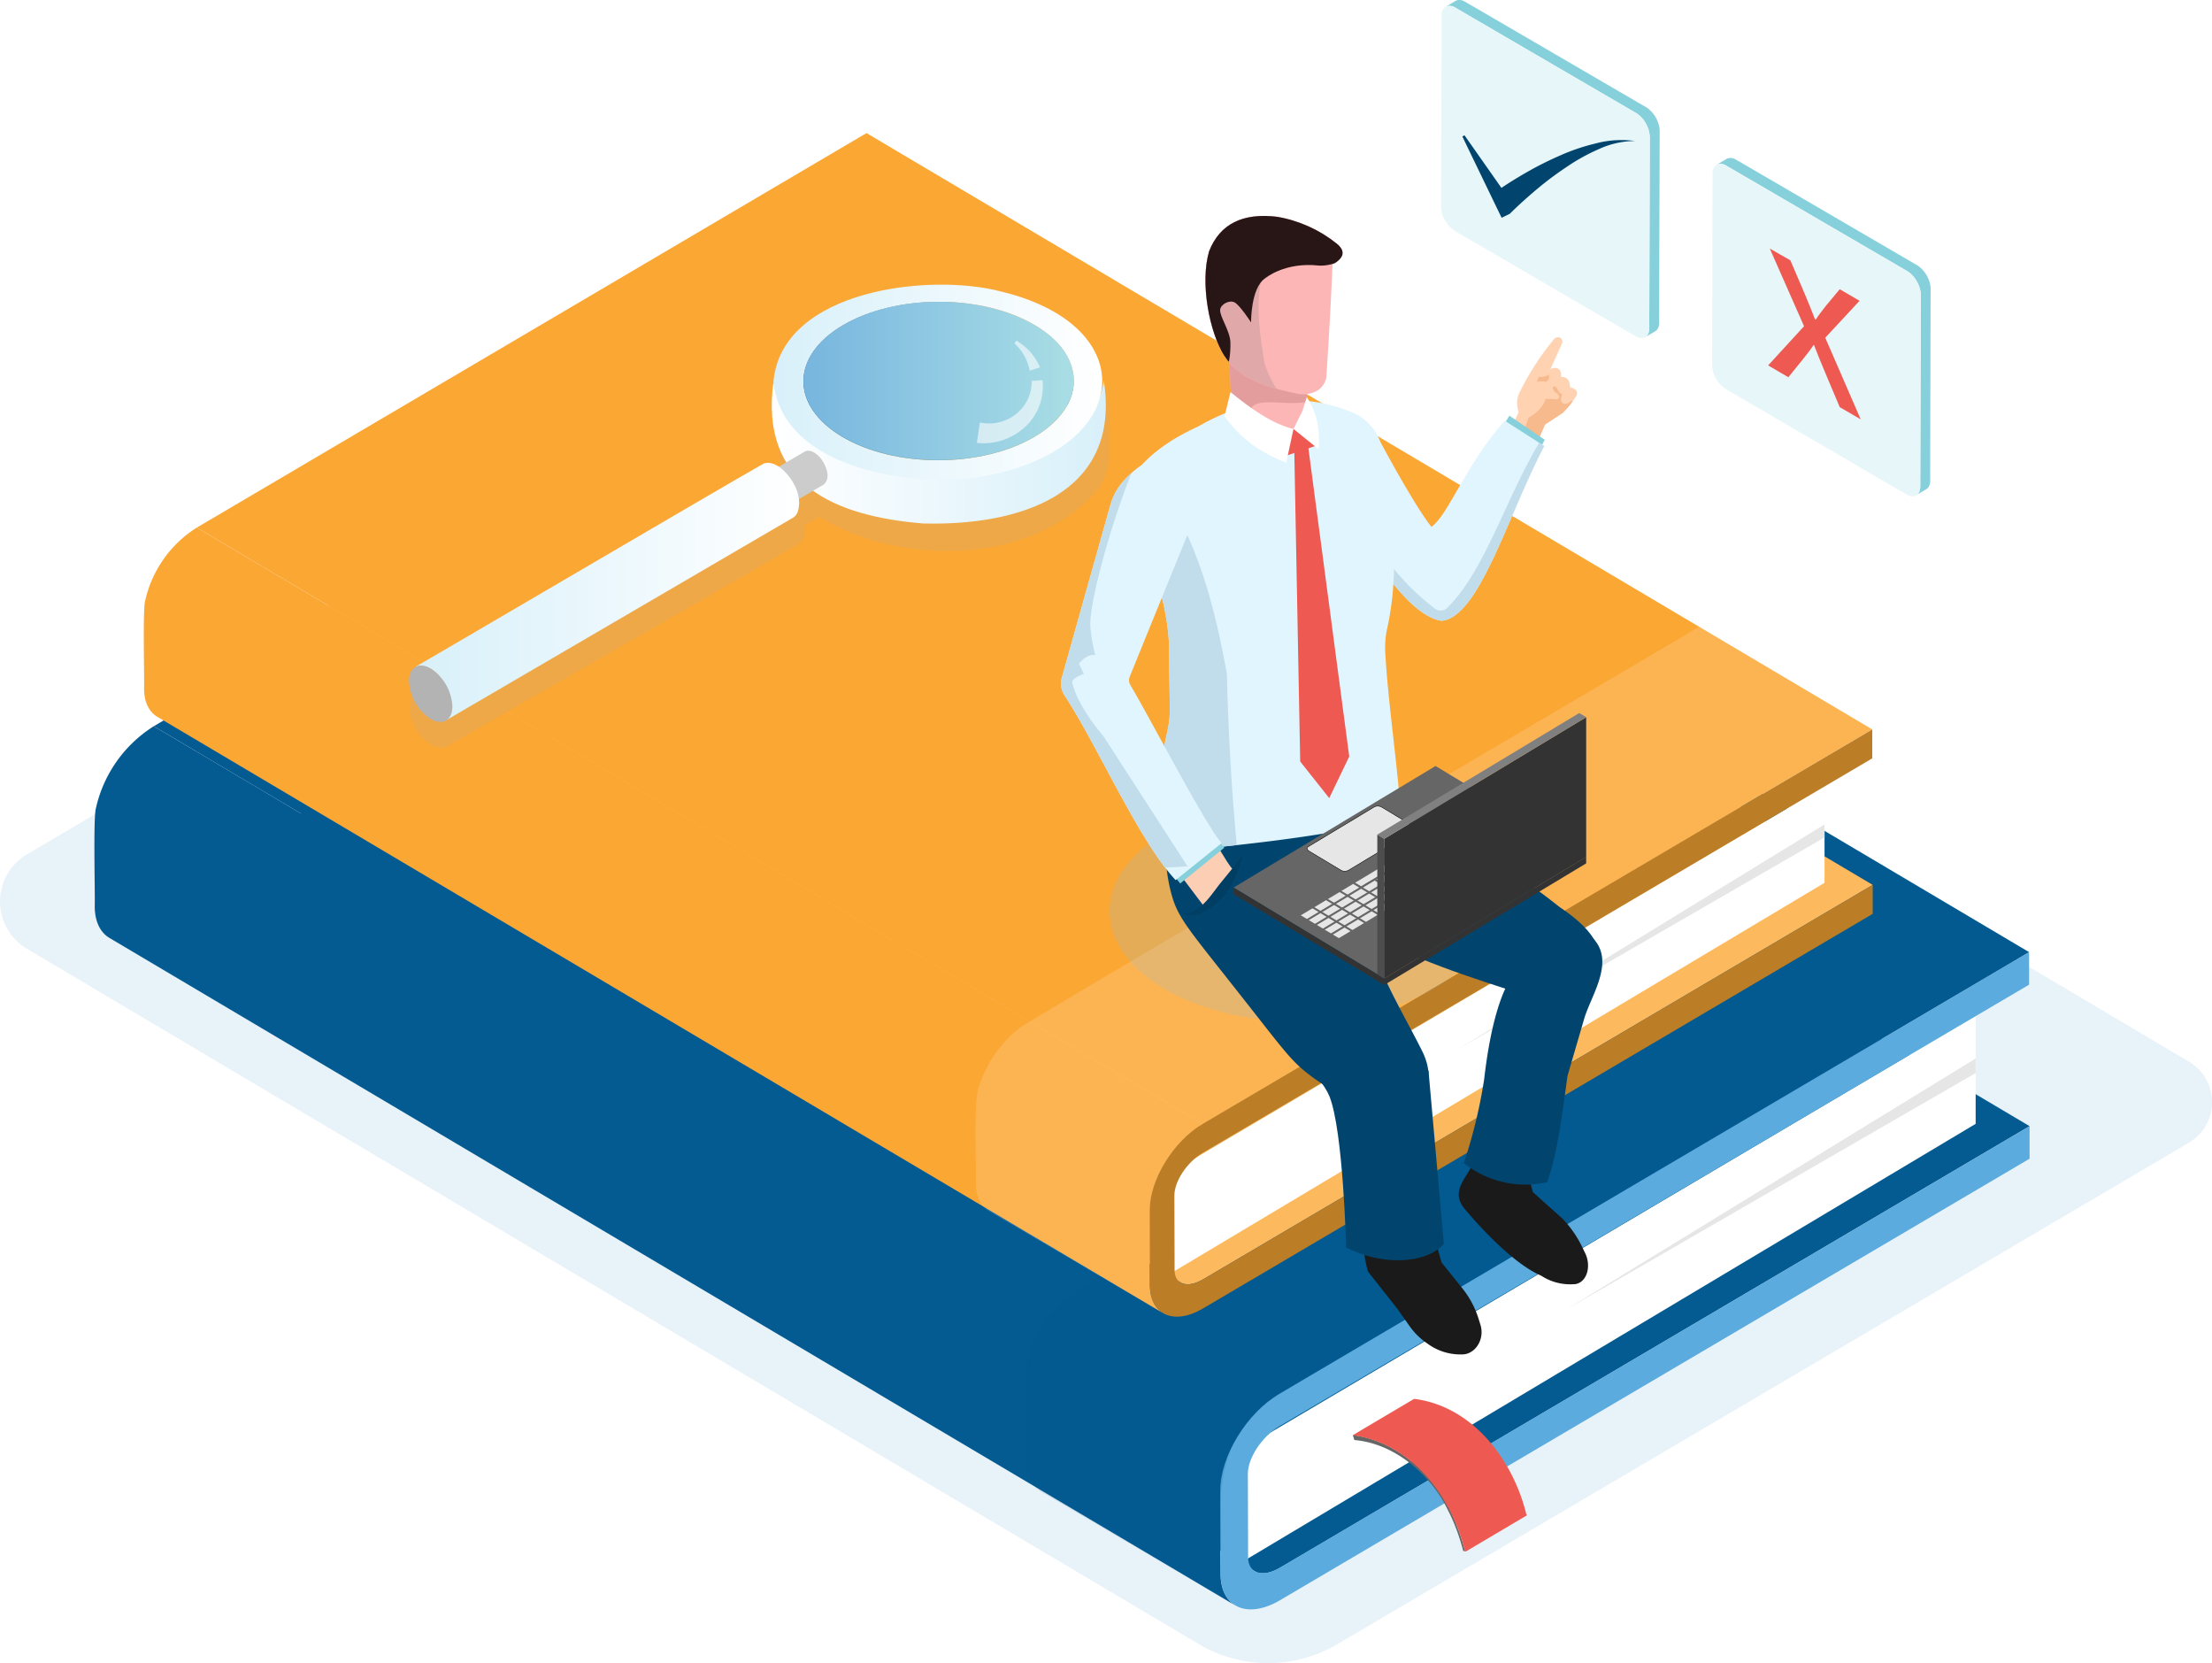 <svg viewBox="0 0 612 460" xmlns:xlink="http://www.w3.org/1999/xlink" xmlns="http://www.w3.org/2000/svg"><defs><style>.cls-1,.cls-30{fill:#ffd2b2;}.cls-1,.cls-2,.cls-3{clip-rule:evenodd;}.cls-2,.cls-34{fill:#e1f5fe;}.cls-3,.cls-39{fill:#fdb6b6;}.cls-4{isolation:isolate;}.cls-5{fill:#8cc1e3;opacity:0.2;}.cls-17,.cls-5{mix-blend-mode:multiply;}.cls-6,.cls-9{fill:#035b92;}.cls-16,.cls-25,.cls-45,.cls-7{fill:#fff;}.cls-8{fill:#5babde;}.cls-16,.cls-25,.cls-26,.cls-27,.cls-9{mix-blend-mode:screen;}.cls-16,.cls-9{opacity:0.15;}.cls-10{fill:#666;}.cls-11,.cls-38{fill:#ee5a51;}.cls-12,.cls-50,.cls-52{fill:#e6e6e6;}.cls-13{fill:#fcb95d;}.cls-14{fill:#fba734;}.cls-15{fill:#bc7d27;}.cls-17{fill:#a7a9ac;opacity:0.16;}.cls-18{fill:gray;}.cls-19{fill:url(#linear-gradient);}.cls-20{fill:url(#linear-gradient-2);}.cls-21{fill:#ccc;}.cls-22{fill:url(#linear-gradient-3);}.cls-23{fill:#b3b3b3;}.cls-24{fill:url(#linear-gradient-4);}.cls-25{opacity:0.3;}.cls-26{opacity:0.75;}.cls-27{opacity:0.78;}.cls-28{fill:#1a1a1a;}.cls-29,.cls-56{fill:#01456e;}.cls-29,.cls-30,.cls-32,.cls-33,.cls-34,.cls-36,.cls-38,.cls-39,.cls-41,.cls-43,.cls-44,.cls-45,.cls-46,.cls-48{fill-rule:evenodd;}.cls-31{clip-path:url(#clip-path);}.cls-32{fill:#f7ba8d;}.cls-33,.cls-54{fill:#85d0da;}.cls-35{clip-path:url(#clip-path-2);}.cls-36{fill:#c1ddeb;}.cls-37{clip-path:url(#clip-path-3);}.cls-40{clip-path:url(#clip-path-4);}.cls-41{fill:#e49d9d;}.cls-42{clip-path:url(#clip-path-5);}.cls-43{fill:#e0a8a8;}.cls-44{fill:#281515;}.cls-46{fill:#fcceb4;}.cls-47{clip-path:url(#clip-path-6);}.cls-48{fill:#013e63;}.cls-49{fill:#333;}.cls-50,.cls-51{stroke:#666;stroke-width:0.54px;}.cls-50,.cls-51,.cls-52{stroke-miterlimit:10;}.cls-51{fill:none;}.cls-52{stroke:#000;stroke-width:0.13px;}.cls-53{fill:#4d4d4d;}.cls-55{fill:#e7f6f8;}</style><linearGradient gradientUnits="userSpaceOnUse" gradientTransform="matrix(-1, 0, 0, 1, 4708.41, 0)" y2="125.05" x2="4494.9" y1="125.05" x1="4402.48" id="linear-gradient"><stop stop-color="#d8f0fa" offset="0"></stop><stop stop-color="#fff" offset="1"></stop></linearGradient><linearGradient gradientUnits="userSpaceOnUse" gradientTransform="matrix(-1, 0, 0, 1, 4708.41, 0)" y2="105.71" x2="4494.42" y1="105.71" x1="4403.45" id="linear-gradient-2"><stop stop-color="#fff" offset="0"></stop><stop stop-color="#d8f0fa" offset="1"></stop></linearGradient><linearGradient xlink:href="#linear-gradient-2" y2="163.66" x2="4593.66" y1="163.66" x1="4487.31" id="linear-gradient-3"></linearGradient><linearGradient gradientUnits="userSpaceOnUse" gradientTransform="matrix(-1, 0, 0, 1, 4708.41, 0)" y2="105.41" x2="4486.14" y1="105.41" x1="4411.32" id="linear-gradient-4"><stop stop-color="#85d0da" offset="0"></stop><stop stop-color="#3e96d1" offset="1"></stop></linearGradient><clipPath id="clip-path"><path d="M418.38,117.84l1.8-3.85a7.06,7.06,0,0,1,.06-5.06,75,75,0,0,1,9.61-15,1.56,1.56,0,0,1,1.73-.58,1.42,1.42,0,0,1,.65,1.51l-3.32,7.34c.47-.52,3.3-1.21,3,2.11.08-.08,2.52-.36,2.44,2.8,0,0,2.75.51,1.78,2.41a26.1,26.1,0,0,1-3.78,4.7l-4.9,3.22-2,4.56-7.08-4.19Z" class="cls-1"></path></clipPath><clipPath id="clip-path-2"><path d="M396.06,145.7c4.62-3.16,9.49-17.27,20.25-29.34l10.93,7c-10.29,19.76-18,47.35-28.4,48.36-13.1-1.92-29.74-37-29.74-37s-3.86-11.87-.25-17.14c4.72-3.43,7.78-1.16,11.36,1.46,0,0,10.25,19.62,15.85,26.73Z" class="cls-2"></path></clipPath><clipPath id="clip-path-3"><path d="M380.32,119.14a13.84,13.84,0,0,0-5.14-4.59c-5.27-2.49-22.51-8.84-43.65,3.4-8.37,3.85-15.9,8.87-20.68,17.74,0,0,11.54,24.09,12.53,41.51,0,0,.19,12.73.28,18.63a26.5,26.5,0,0,1-.56,5.83c-1.58,7.54-5.7,27.26-5.7,27.26,7,5.7,12.9,5.11,19.07,5.44,24.83-2.54,40.51-5.28,51.07-8.48-.49-11.66-3.63-32-4.3-46a24.25,24.25,0,0,1,.57-6.12c3.64-16.67,1.25-31.21-.89-43.29,0-3.8-.21-7.74-2.6-11.32Z" class="cls-2"></path></clipPath><clipPath id="clip-path-4"><path d="M340,95.57l.72,17.58s7.4,15,22.12,6l-3.22-24.45L340,95.57Z" class="cls-3"></path></clipPath><clipPath id="clip-path-5"><path d="M338.79,98.51c-4.22-6.6-6.83-20.38-4.25-29.05,3-7.58,9.38-10.63,18.76-9.5a35.89,35.89,0,0,1,16.5,7.39q3.81,3.06-1.13,5.82c-.39,9.79-1,20.52-1.73,31.45q-1.28,4.56-7.12,4.45c-8-1.55-16.82-4-21-10.56Z" class="cls-3"></path></clipPath><clipPath id="clip-path-6"><path d="M338,233.2l-12.74,10.24c-10.43-11.31-21.51-37.05-30.66-51a5.9,5.9,0,0,1-.82-5c2.49-8.9,10.58-37.65,13.44-47.79a16.57,16.57,0,0,1,4.19-7.21c5.14-5.28,9.62-7.44,15.21-2.45,6.54,4.88,4.76,11.56,2.79,15.78,0,0-14,34.38-16.84,41.39a2.64,2.64,0,0,0,.22,2.41C318,198.3,333.93,228.93,338,233.2Z" class="cls-2"></path></clipPath></defs><g class="cls-4"><g id="Layer_2"><g id="all"><g id="article"><g id="book1"><path d="M370,454.78a37.7,37.7,0,0,1-38.38-.06L7.36,262.37a15.17,15.17,0,0,1,0-26L259,88.17,605.67,293.69a13,13,0,0,1,0,22.34Z" class="cls-5"></path><path d="M561.53,311.49,250.07,126.88,42.69,249c-2.06,1.18-4.73,2.18-7,1,.19.08,311.64,184.8,311.89,184.84,2.18.85,4.58-.07,6.52-1.18h0Z" class="cls-6"></path><polygon points="354.01 385.49 42.55 200.87 249.94 78.75 561.39 263.36 354.01 385.49" class="cls-6"></polygon><path d="M337.69,435.26c.06-2-.3-24.94.18-26.2A35.77,35.77,0,0,1,354,385.49L42.55,200.87a36.08,36.08,0,0,0-16,22.63c-.8,2.37-.21,24.23-.34,27.15,0,4.28,1.56,7.29,4.09,8.79L341.78,444.06C339.24,442.56,337.7,439.54,337.69,435.26Z" class="cls-6"></path><polygon points="546.61 280.96 546.61 310.85 340.02 434.21 340.02 403.01 546.61 280.96" class="cls-7"></polygon><path d="M561.39,263.36l0,9L354,394.47c-4.83,2.85-8.76,8.77-8.75,13.2l.07,23.08c0,4.43,3.95,5.72,8.79,2.87L561.53,311.49l0,9L354.17,442.6c-9.07,5.34-16.46,2-16.48-7.34l-.07-23.08c0-9.38,7.33-21.35,16.39-26.69Z" class="cls-8"></path><path d="M561.39,263.36C558,265.68,353.44,385.2,350.78,387.72c-15.63,11.58-13.31,30-13.09,47.54,0,4.28,1.55,7.3,4.09,8.8l-53.89-31.59c-2.54-1.51-4.08-4.52-4.09-8.8.38-9.7-2-29.09,4.11-36.91-4.1-9.2,213.89-129.33,219.87-135.18Z" class="cls-9"></path><g class="cls-4"><path d="M404.85,429l.75.12c-.12,0-.28-.14-.3-.23-.46-1.69-1-3.54-1.6-5.2-.19-.48-.69-1.81-.88-2.31-4.76-12.19-15.45-22.78-28.54-24.45l.43,1.38c10.76.9,20.58,9,25.55,18.7.48,1,1,1.95,1.43,2.95.21.5.44,1,.65,1.5s.69,1.77.87,2.25c.58,1.63,1.14,3.45,1.59,5.11A1.71,1.71,0,0,0,404.85,429Z" class="cls-10"></path><path d="M422.42,419l-.11-.08c-3.71-15.28-15-30-31.06-32l-17,10.06c16.07,2.09,27.36,16.75,31.06,32a.74.74,0,0,0,.26.15l17-10.06Z" class="cls-11"></path></g><polygon points="546.61 292.77 546.61 296.8 433.14 362.33 546.61 292.77" class="cls-12"></polygon><path d="M518.13,244.76,239.85,79.82,54.57,188.93c-1.84,1-4.22,1.95-6.21.86.16.06,278.43,165.1,278.65,165.14,1.95.76,4.1-.06,5.83-1.05h0Z" class="cls-13"></path><polygon points="332.72 310.87 54.45 145.93 239.74 36.81 518.01 201.76 332.72 310.87" class="cls-14"></polygon><path d="M318.13,355.34c.05-1.11-.2-22.73.1-22.95a31.88,31.88,0,0,1,14.49-21.52L54.45,145.93a32.23,32.23,0,0,0-14.28,20.22c-.71,2.11-.19,21.64-.31,24.25,0,3.82,1.39,6.51,3.66,7.86L321.79,363.2C319.53,361.86,318.15,359.17,318.13,355.34Z" class="cls-14"></path><polygon points="504.8 217.48 504.8 244.18 320.22 354.4 320.22 326.52 504.8 217.48" class="cls-7"></polygon><path d="M518,201.76l0,8L332.74,318.89c-4.32,2.55-7.83,7.84-7.82,11.8l.06,20.62c0,4,3.54,5.11,7.86,2.57L518.13,244.76l0,8L332.86,361.9c-8.1,4.77-14.7,1.83-14.73-6.56l-.05-20.62c0-8.38,6.54-19.08,14.64-23.85Z" class="cls-15"></path><path d="M518,201.76c-1.12.7-185.33,109.07-186.26,109.73a31.22,31.22,0,0,0-8.37,8.39,30.16,30.16,0,0,0-5,11.68c-.55,1.51-.14,21.7-.23,23.78,0,3.83,1.4,6.52,3.66,7.86L273.64,335c-2.27-1.35-3.64-4-3.65-7.86.2-4.64-.82-23.63,1.07-27.21a33.65,33.65,0,0,1,11-15.58c2.09-1.86,185.54-109.28,188-111Z" class="cls-16"></path><polygon points="504.8 228.04 504.8 231.63 403.42 290.18 504.8 228.04" class="cls-12"></polygon></g><path d="M115.08,191.65h0c.94-.44,97-56,98-56.26a5,5,0,0,1,4,.94l1.7-1c-4.44-5.19-3-16.12-3.23-22.54v.07c4.48-36.11,86.8-36.35,91.39-.2v-.14c-.38,6.87,1.58,17.1-3.37,23-17.78,20.92-54.62,21.16-76.95,7.42l-4,2.36a5.86,5.86,0,0,1-.93,4.58c-.66.91-97.18,55.91-98,56.59l.09-.06C117.61,209.33,109.7,195.61,115.08,191.65Z" class="cls-17"></path><path d="M221.63,105.27c5.16-26.6,51.13-27,69.06-12.18,8.59,6.92,6.05,15.43,6.44,25-4-29.49-71-29.29-74.82.21h0Z" class="cls-18"></path><path d="M214,105.54c5,36.09,86.75,35.7,91.39-.27,4.95,31.83-24,40.21-50,39.52C231.07,142.79,210.06,134.06,214,105.54Z" class="cls-19"></path><path d="M214,105.41c2.46-25.32,43.23-30,63-24.77,37.93,9.08,36.88,41.29-.82,50.23C256.49,136.06,216.17,130.79,214,105.41Zm72.07,15.48c14.64-8.53,14.72-22.42.17-31s-38.28-8.53-52.92,0-14.72,22.43-.17,31,38.28,8.53,52.92,0Z" class="cls-20"></path><path d="M219.94,136.62c-.22-3-2.9-7.57-6.31-6.43l9-5.27a1.71,1.71,0,0,1,.39-.17c1.26-.33,2.48.47,3.37,1.3,1.86,1.75,3.88,6.1,1.47,8l-9,5.26A2.8,2.8,0,0,0,219.94,136.62Z" class="cls-21"></path><path d="M125,195c-.25-4.63-4.91-12.46-10.26-10.46.94-.42,95.8-56.14,96.76-56.39,1.71-.47,3.45.45,4.76,1.5,3.26,2.8,5.94,7.79,4.38,12.11a3.25,3.25,0,0,1-1.28,1.46l-96.1,56.11C124.44,198.69,125.15,196.87,125,195Z" class="cls-22"></path><path d="M119.16,184.91a13.36,13.36,0,0,1,6,10.48c0,3.85-2.71,5.4-6,3.47a13.38,13.38,0,0,1-6-10.48C113.14,184.53,115.84,183,119.16,184.91Z" class="cls-23"></path><path d="M286.06,120.89c-14.64,8.53-38.38,8.53-52.92,0s-14.47-22.42.17-31,38.38-8.53,52.92,0,14.47,22.43-.17,31Z" class="cls-24"></path><path d="M286.1,120.81c-14.64,8.53-38.38,8.53-52.92,0s-14.47-22.42.17-31,38.38-8.53,52.92,0,14.47,22.42-.17,31Z" class="cls-25"></path><g class="cls-26"><g class="cls-27"><path d="M285.45,105.36a11.35,11.35,0,0,1-2.66,7.52,11.86,11.86,0,0,1-5.39,3.64,12,12,0,0,1-6.31.34l-.82,5.66a17,17,0,0,0,13.4-4.49,15.19,15.19,0,0,0,4.76-12.89l-3,.22Z" class="cls-7"></path></g><g class="cls-27"><path d="M280.7,95a13.7,13.7,0,0,1,4.2,7.53l2.85-.92A15.89,15.89,0,0,0,285,97.31a15.44,15.44,0,0,0-3.79-3.08l-.53.74Z" class="cls-7"></path></g></g><ellipse ry="30.56" rx="52.42" cy="251.99" cx="359.38" class="cls-5"></ellipse><path d="M396.4,340.49l2.46,8.73,5.79,7.2a25.58,25.58,0,0,1,4.46,8.44l.49,1.57c1.23,3.94-1.35,8.13-5,8.2h-.33a15.32,15.32,0,0,1-9-2.76l-.64-.45a18.77,18.77,0,0,1-4.75-4.78L386.6,362l-8.14-10.32s-1.89-6.79-.91-9.38c.71-1.85,2.53.37,6-.78,8.41-2.76,12.81-1,12.81-1Z" class="cls-28"></path><path d="M422,321.91l2.11,7.83,8.2,7.34a30.39,30.39,0,0,1,5.52,8l.74,1.53c1.83,3.81.37,8.21-2.86,8.59l-.29,0a14.6,14.6,0,0,1-8.45-2l-.65-.39c-9.45-4.07-21.38-18.79-21.38-18.79-3.59-4.74,1-8.34,2.29-11.78.82-2.24,3.46-.71,6.34-.55,7.64.44,8.43.15,8.43.15Z" class="cls-28"></path><path d="M382.21,220.57s22.8,9.37,49.35,30.36c10,6.67,14.23,13.48,7.93,20.28-4.06,4.21-12.94,4.18-22.51,2.41-16.57-5.35-32.89-10.95-45.42-20l-7.44-20.32,18.09-12.72Z" class="cls-29"></path><path d="M419.73,268.55s-6.12,4.09-9.11,30A140.49,140.49,0,0,1,405,321.72,27.48,27.48,0,0,0,428.07,327c2.9-8.25,4.15-18.75,5.62-29.44,0,0,3.22-11,4.62-15.8,2-6.8,9.5-16.94,1.14-23.37s-14.21.95-14.21.95l-5.51,9.24Z" class="cls-29"></path><path d="M338.51,228.82c-2.76-2.68-8.08-7.21-11.8-5.66-5.09,2.12-5.07,14.76-2.7,23.78,1.82,6.94,4.48,9.62,18.95,28,12.55,15.92,14.18,18.51,19.75,22.69,3.54,2.66,15.23,10.55,25.59,8.35,5.15-1.09,9.32-6.43,5.35-14.91-5.47-11-13-23-15.24-33.93-1.76-8.58.79-17.6-3.72-24a15.34,15.34,0,0,0-5.24-4.42C357.57,221.52,342.1,227.37,338.51,228.82Z" class="cls-29"></path><path d="M378,287.74l17.22,8.34,4.27,48c-5.34,5.84-17.63,5.83-27.05,1,0,0-.79-32.15-4.59-41.77-2.48-6.25-13.69-15.89-13.69-15.89l23.84.29Z" class="cls-29"></path><path d="M418.38,117.84l1.8-3.85a7.06,7.06,0,0,1,.06-5.06,75,75,0,0,1,9.61-15,1.56,1.56,0,0,1,1.73-.58,1.42,1.42,0,0,1,.65,1.51l-3.32,7.34c.47-.52,3.3-1.21,3,2.11.08-.08,2.52-.36,2.44,2.8,0,0,2.75.51,1.78,2.41a26.1,26.1,0,0,1-3.78,4.7l-4.9,3.22-2,4.56-7.08-4.19Z" class="cls-30"></path><g class="cls-31"><path d="M422.87,115.54s4-2,4.72-5.24l2.83.12a.8.8,0,0,0,.92-.45,1.91,1.91,0,0,0-.45-1.12,2.16,2.16,0,0,1-1.31-1.7c.27-.37.74-.32,1.17.11a6.44,6.44,0,0,0,.7,1.34l.81.45a3.18,3.18,0,0,0-.33,1.26.94.94,0,0,0,.23,1,1.15,1.15,0,0,0,.89.39,2.43,2.43,0,0,0,1.7-.89l3.66,2.85c-1,1-1.92,2-2.91,3a40.23,40.23,0,0,1-3.11,3,13.8,13.8,0,0,1-1.74.93c-.53.31-2.51,4.56-3,4.89l-7.07-3,2.3-6.95Z" class="cls-32"></path><path d="M425.11,105.81l.7-1.66s.92.49,2.72-.54a1.84,1.84,0,0,1-.69,2s-2.12-.42-2.73.16Z" class="cls-32"></path></g><polygon points="416.36 116.99 417.61 114.98 427.38 121.64 426.14 124.08 416.36 116.99 416.36 116.99" class="cls-33"></polygon><path d="M396.06,145.7c4.62-3.16,9.49-17.27,20.25-29.34l10.93,7c-10.29,19.76-18,47.35-28.4,48.36-13.1-1.92-29.74-37-29.74-37s-3.86-11.87-.25-17.14c4.72-3.43,7.78-1.16,11.36,1.46,0,0,10.25,19.62,15.85,26.73Z" class="cls-34"></path><g class="cls-35"><path d="M412,183.45c27.52-28.42,24.87-52.55,17.06-66-11.46,16.43-17.3,39.71-28.77,50.78a2.57,2.57,0,0,1-3.26.14c-24-18.28-27.21-45.93-30.83-57l2,55.5L412,183.45Z" class="cls-36"></path></g><path d="M380.32,119.14a13.84,13.84,0,0,0-5.14-4.59c-5.27-2.49-22.51-8.84-43.65,3.4-8.37,3.85-15.9,8.87-20.68,17.74,0,0,11.54,24.09,12.53,41.51,0,0,.19,12.73.28,18.63a26.5,26.5,0,0,1-.56,5.83c-1.58,7.54-5.7,27.26-5.7,27.26,7,5.7,12.9,5.11,19.07,5.44,24.83-2.54,40.51-5.28,51.07-8.48-.49-11.66-3.63-32-4.3-46a24.25,24.25,0,0,1,.57-6.12c3.64-16.67,1.25-31.21-.89-43.29,0-3.8-.21-7.74-2.6-11.32Z" class="cls-34"></path><g class="cls-37"><path d="M343.67,247.18s-3.4-24.48-4.22-60.86c-2.7-14.73-6.14-29.15-12.84-42.21,0,0-6.58-14-18.9-12.07s-17.5,52.68-17.5,52.68l8.92,48.77,44.54,13.69Z" class="cls-36"></path></g><polygon points="361.95 123.6 358.08 124.1 359.73 210.63 367.76 220.76 373.3 209.25 361.95 123.6 361.95 123.6" class="cls-38"></polygon><path d="M340,95.57l.72,17.58s7.4,15,22.12,6l-3.22-24.45L340,95.57Z" class="cls-39"></path><g class="cls-40"><path d="M350.31,133.35s-7.22-15.47-4.15-20.43,20.3,4.24,22.52-9.33c1.83-11.18-13.87-19.77-13.87-19.77L326,93.05l-2.06,21.83,26.42,18.47Z" class="cls-41"></path></g><path d="M338.79,98.51c-4.22-6.6-6.83-20.38-4.25-29.05,3-7.58,9.38-10.63,18.76-9.5a35.89,35.89,0,0,1,16.5,7.39q3.81,3.06-1.13,5.82c-.39,9.79-1,20.52-1.73,31.45q-1.28,4.56-7.12,4.45c-8-1.55-16.82-4-21-10.56Z" class="cls-39"></path><g class="cls-42"><path d="M359.63,116.28s-8.94-10.29-9.92-16.71c-1.17-7.69-3.81-22.06,2.87-29.44s7.06-20.23,7.06-20.23L324.2,55.49l-4.66,55.66S347.26,126,346.74,126s12.87-1.56,12.87-1.56l0-8.14Z" class="cls-43"></path><path d="M337.87,104.87c2.32-3.19,2.6-6.9,2.55-10.1s-3-7.22-2.84-9.08c.14-1.48,2.43-2.75,3.9-2.1s4.66,5.59,4.66,5.59S346,79.73,350,77c0,0,5.42-4.62,14.92-3.54,0,0,7.39.59,9.57-6s-9.2-18.23-9.24-18.71-33.41.35-34-.34S313.78,69,313.78,69l7.42,32.48,16.67,3.38Z" class="cls-44"></path></g><polygon points="359.22 118.1 355.53 119.67 355.02 126.32 363.98 123.33 359.22 118.1 359.22 118.1" class="cls-38"></polygon><path d="M357.87,118.64l6.93,5.6s1.16-8-3.24-14.37l-1.23,3.84-2.46,4.93Z" class="cls-45"></path><path d="M357.87,118.64l-2,9.33c-6.36-2.46-12.29-6.1-17.08-12.83l1.65-6.7c5.19,4.29,11.61,8.86,17.39,10.2Z" class="cls-45"></path><path d="M323,240.09l4.3,2.91,6,7.94,8-10.26c-1.16-1.06-2.52-3.57-3.69-5.41-1.29-2-4.07-6.85-4.07-6.85-4.62,2.72-8.94,7.4-10.53,11.67Z" class="cls-46"></path><polygon points="336.8 232.04 324.6 241.93 326.53 244.37 338.73 234.48 336.8 232.04 336.8 232.04" class="cls-33"></polygon><path d="M338,233.2l-12.74,10.24c-10.43-11.31-21.51-37.05-30.66-51a5.9,5.9,0,0,1-.82-5c2.49-8.9,10.58-37.65,13.44-47.79a16.57,16.57,0,0,1,4.19-7.21c5.14-5.28,9.62-7.44,15.21-2.45,6.54,4.88,4.76,11.56,2.79,15.78,0,0-14,34.38-16.84,41.39a2.64,2.64,0,0,0,.22,2.41C318,198.3,333.93,228.93,338,233.2Z" class="cls-34"></path><g class="cls-47"><path d="M328.55,239.62l-23.3-36.06c-3.27-3.72-7.72-10.3-8.57-14.79-.24-1.23,3.2-2.37,3.2-2.37l-1.37-2.79c.8-1,2.37-2.68,4.53-2.43a43.5,43.5,0,0,1-1.32-7.35c-1.14-8.85,13.17-53,16.07-50.62l-43.27,44.86.66,38.22,31.05,34.63,22.32-1.3Z" class="cls-36"></path></g><path d="M327.6,252.75h0c.21.17,2.2,1.14,5.9-.75a16.29,16.29,0,0,0,3.39-2.39,18.79,18.79,0,0,0,2.49-2.73,16.15,16.15,0,0,0,1.29-2.06,33.49,33.49,0,0,0,1.89-4.13c.5-1.33.92-2.72,1.38-4.3-1.37,1.89-2.66,3.42-3.84,4.89-.93,1.16-1.78,2.17-2.55,3.13-.59.74-1.11,1.45-1.6,2.09-.93,1.22-1.71,2.23-2.47,3-3.35,3.55-5.66,3.28-5.88,3.21Z" class="cls-48"></path><polygon points="341.29 245.5 342.79 246.4 382.97 270.64 437.35 237.91 438.85 237.01 397.17 211.87 341.29 245.5 341.29 245.5" class="cls-10"></polygon><polygon points="341.29 245.5 341.29 247.31 382.97 272.45 382.97 270.64 342.79 246.4 341.29 245.5 341.29 245.5" class="cls-49"></polygon><polygon points="382.97 270.64 382.97 272.45 438.85 238.81 438.85 237.01 437.35 237.91 382.97 270.64 382.97 270.64" class="cls-49"></polygon><polygon points="374.37 244.17 376.58 245.5 399.08 231.99 396.87 230.67 374.37 244.17 374.37 244.17" class="cls-50"></polygon><polygon points="359.38 253.17 370.43 259.8 422.91 228.3 411.86 221.66 396.87 230.67 399.08 231.99 376.58 245.5 374.37 244.17 359.38 253.17 359.38 253.17" class="cls-50"></polygon><path d="M420.7,227l-52.49,31.51Zm-2.21-1.33L366,257.15Zm-2.21-1.32-52.49,31.5Z" class="cls-51"></path><polygon points="361.59 254.5 365.33 252.25 369.08 250 372.83 247.75 376.58 245.5 361.59 254.5" class="cls-50"></polygon><polygon points="399.08 231.99 402.82 229.74 406.57 227.49 410.32 225.24 414.07 222.99 399.08 231.99" class="cls-50"></polygon><path d="M363.12,250.92l11.05,6.63Zm3.75-2.25,11.05,6.63Zm3.75-2.25,11.05,6.63Z" class="cls-51"></path><polygon points="385.42 250.8 381 248.15 378.79 246.82 376.58 245.5 385.42 250.8" class="cls-50"></polygon><polygon points="389.17 248.55 386.96 247.22 384.75 245.9 382.54 244.57 380.33 243.25 389.17 248.55" class="cls-50"></polygon><polygon points="392.92 246.3 390.71 244.97 386.29 242.32 384.08 241 392.92 246.3" class="cls-50"></polygon><polygon points="396.66 244.05 394.45 242.72 392.24 241.4 390.03 240.07 387.82 238.75 396.66 244.05" class="cls-50"></polygon><polygon points="400.41 241.8 398.2 240.47 396 239.15 393.79 237.82 391.58 236.49 400.41 241.8" class="cls-50"></polygon><polygon points="404.16 239.55 401.95 238.22 399.74 236.9 397.53 235.57 395.32 234.24 404.16 239.55" class="cls-50"></polygon><polygon points="407.91 237.3 405.7 235.97 403.5 234.64 401.29 233.32 399.07 231.99 407.91 237.3" class="cls-50"></polygon><path d="M400.61,228.42l11.05,6.63Zm3.75-2.25,11.05,6.63Zm3.75-2.25,11.05,6.63Z" class="cls-51"></path><path d="M373,240.77l18.25-11c.52-.31.45-.86-.15-1.22l-8.82-5.3a2.21,2.21,0,0,0-2-.09L362,234.16c-.52.32-.45.87.15,1.23l8.82,5.3a2.18,2.18,0,0,0,2,.08Z" class="cls-52"></path><polygon points="382.97 232.02 382.97 270.64 411.25 253.62 411.33 253.57 438.85 237.01 438.85 198.39 436.93 199.54 383.74 231.56 383.72 231.57 382.97 232.02 382.97 232.02" class="cls-49"></polygon><polygon points="381.06 230.85 382.97 232.02 436.93 199.54 438.85 198.39 436.93 197.22 381.06 230.85 381.06 230.85" class="cls-18"></polygon><polygon points="381.06 230.85 381.06 269.48 382.97 270.64 382.97 232.02 381.06 230.85 381.06 230.85" class="cls-53"></polygon><g class="cls-4"><path d="M459.19,36.1a4.76,4.76,0,0,0-.07-.75h0a6.23,6.23,0,0,0-.22-1h0a8.57,8.57,0,0,0-3.29-4.6C455.07,29.47,405.7.66,405.16.38A2.77,2.77,0,0,0,403,.11c-.1.05-.21.09-.31.15L400,1.87a2.71,2.71,0,0,1,2.7.27l50,29.14a7.27,7.27,0,0,1,2.12,2h0A8.86,8.86,0,0,1,456.37,37h0a6,6,0,0,1,.08.93L456.3,90.8a3.62,3.62,0,0,1-.3,1.52,2.18,2.18,0,0,1-.81.94l2.75-1.62a2.13,2.13,0,0,0,.81-.92,3.61,3.61,0,0,0,.3-1.53C459,89,459.2,36.31,459.19,36.1Z" class="cls-54"></path><path d="M452.67,31.28l-50-29.14c-2.1-1.22-3.8-.24-3.81,2.18l-.15,52.92a8.46,8.46,0,0,0,3.78,6.61l50,29.14c2.1,1.22,3.8.24,3.81-2.19l.15-52.92A8.43,8.43,0,0,0,452.67,31.28Z" class="cls-55"></path></g><path d="M441.47,39.68A56.14,56.14,0,0,0,431.66,43a94.5,94.5,0,0,0-9.17,4.59c-2.41,1.38-4.77,2.82-7.09,4.38L405.18,37.41l-.58.36L414,57.23l1.46,3,2.28-1.11h0c2.4-2.4,5-4.7,7.57-6.87a91.31,91.31,0,0,1,8.13-6.07,53.41,53.41,0,0,1,8.82-4.89A24.13,24.13,0,0,1,452.37,39,27.51,27.51,0,0,0,441.47,39.68Z" class="cls-56"></path><g class="cls-4"><path d="M534.15,79.82c0-.25,0-.5-.07-.75h0a7.66,7.66,0,0,0-.21-1h0a8.52,8.52,0,0,0-3.28-4.6c-.54-.32-49.92-29.12-50.46-29.41a2.81,2.81,0,0,0-2.12-.26,1.68,1.68,0,0,0-.3.15l-2.75,1.61a2.71,2.71,0,0,1,2.7.27l50,29.13a7.3,7.3,0,0,1,2.12,2h0a8.82,8.82,0,0,1,1.59,3.69h0a6,6,0,0,1,.07.93l-.15,52.92A3.62,3.62,0,0,1,531,136a2.23,2.23,0,0,1-.81.93l2.75-1.61a2.24,2.24,0,0,0,.8-.92,3.64,3.64,0,0,0,.3-1.53C534,132.66,534.16,80,534.15,79.82Z" class="cls-54"></path><path d="M527.62,75l-50-29.13c-2.09-1.23-3.8-.25-3.8,2.18L473.69,101a8.4,8.4,0,0,0,3.78,6.61l50,29.14c2.09,1.22,3.8.24,3.8-2.19l.15-52.92A8.42,8.42,0,0,0,527.62,75Z" class="cls-55"></path></g><path d="M495.34,72l4,9.33c1,2.42,1.91,4.61,2.83,7l.17.1c.93-1.42,1.85-2.56,2.78-3.77L509,80l5.49,3.2L505,93.42,514.81,116,509,112.61l-4.1-9.73c-1.09-2.53-2-4.88-3-7.41l-.12-.06c-.92,1.41-1.9,2.59-2.94,3.93l-4.05,5-5.6-3.27,9.94-10.84-9.48-21.48Z" class="cls-11"></path></g></g></g></g></svg>